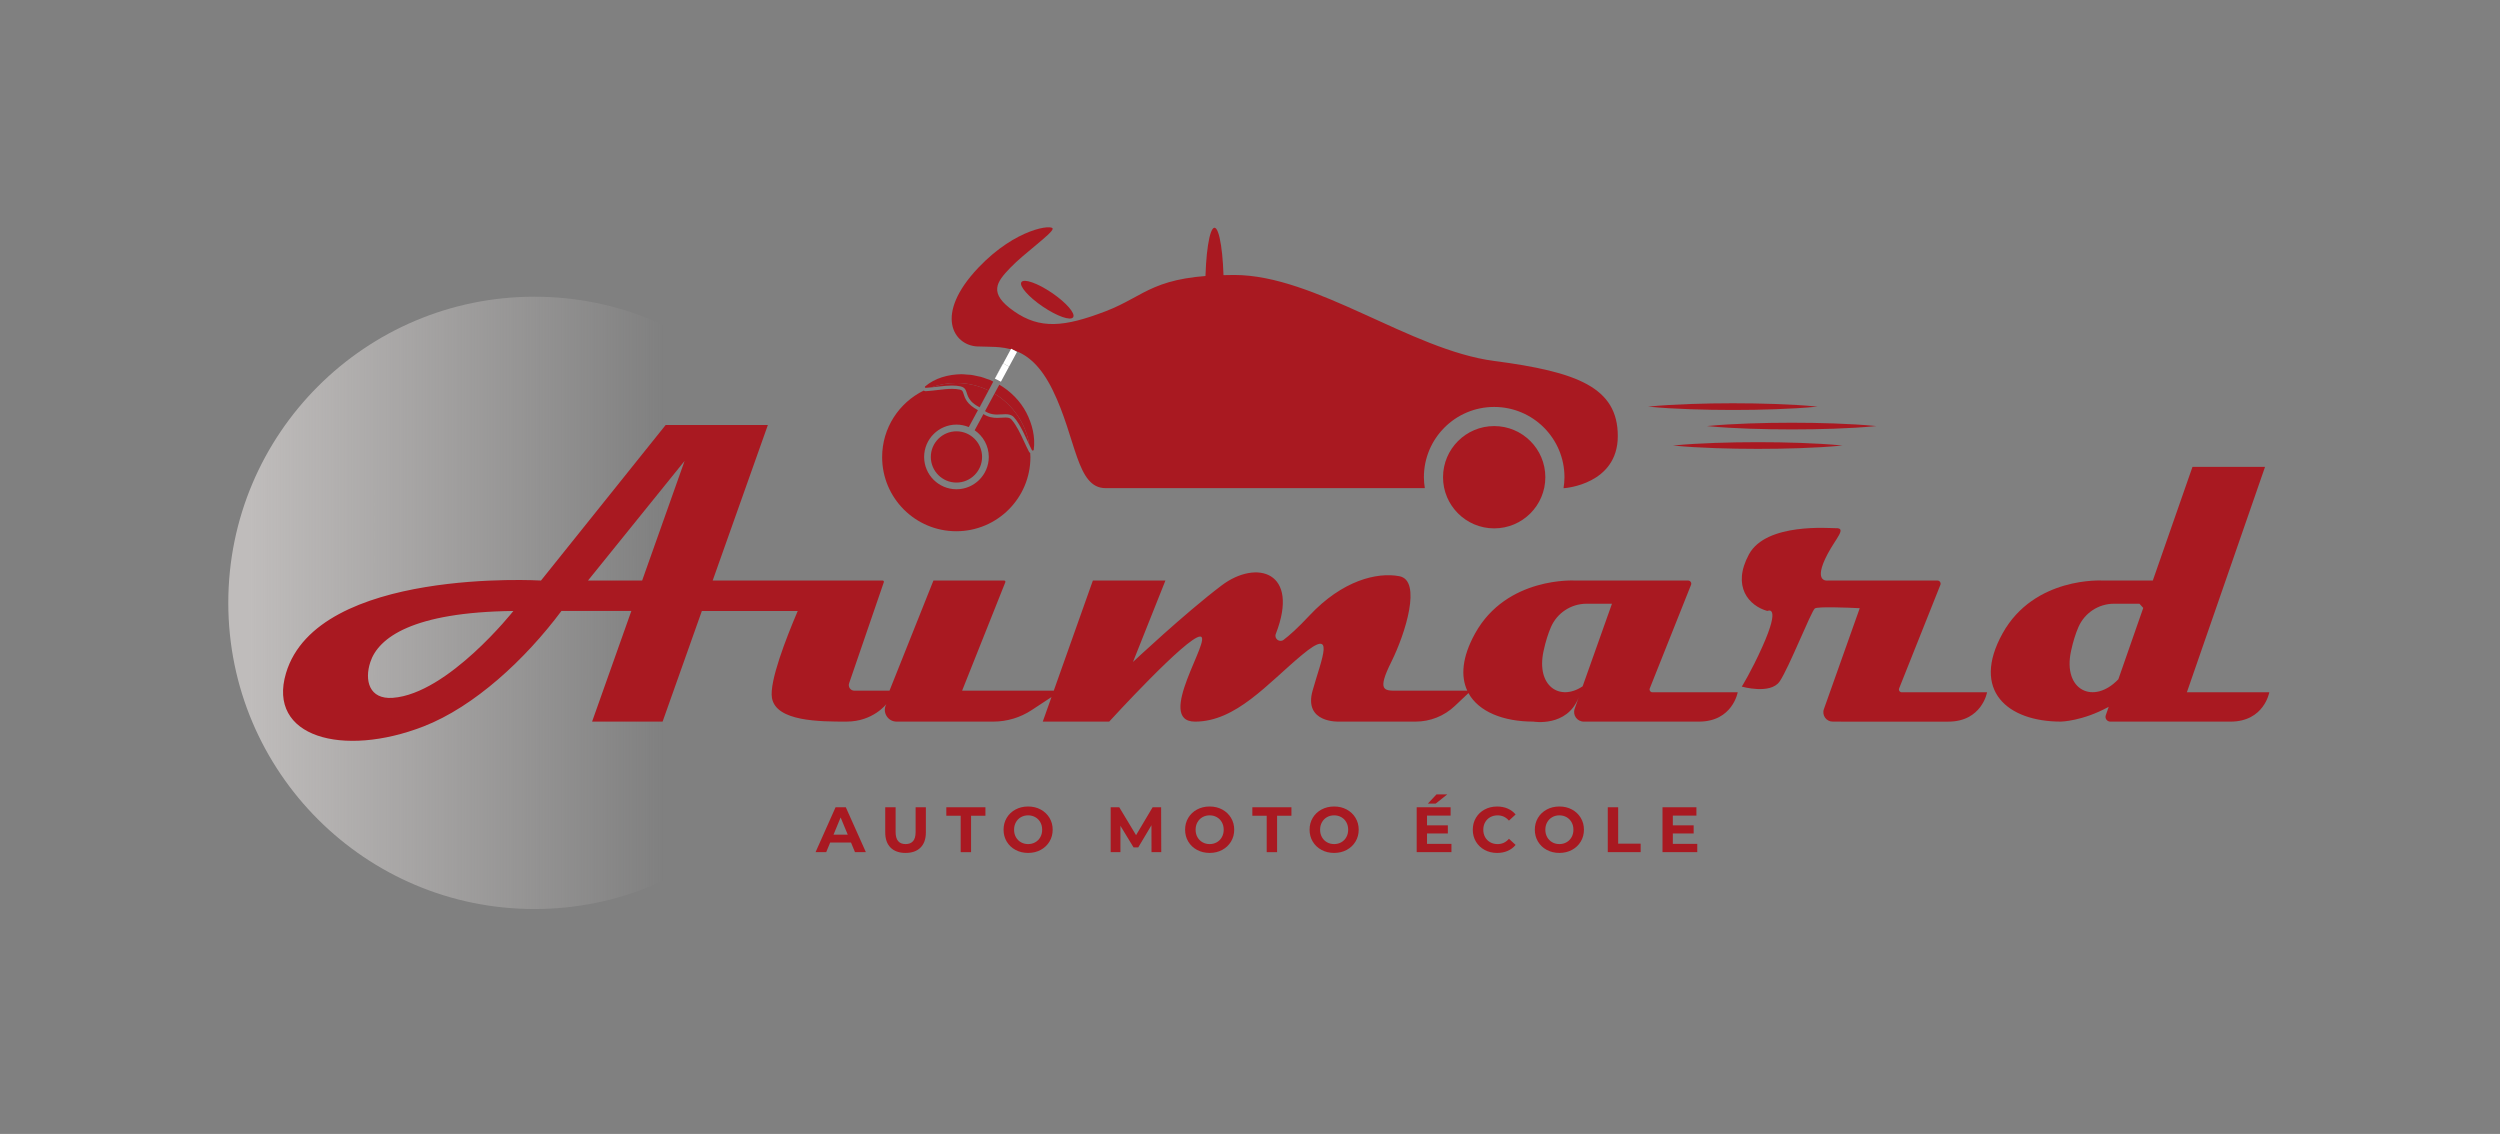 <?xml version="1.0" encoding="UTF-8"?>
<!-- Generator: Adobe Illustrator 27.8.1, SVG Export Plug-In . SVG Version: 6.00 Build 0)  -->
<svg xmlns="http://www.w3.org/2000/svg" xmlns:xlink="http://www.w3.org/1999/xlink" version="1.1" id="Calque_1" x="0px" y="0px" viewBox="0 0 3749.7 1700.79" style="enable-background:new 0 0 3749.7 1700.79;" xml:space="preserve">
<rect x="0" y="0" width="3749.7" height="1700.79" fill="#808080" stroke="none"/>
<style type="text/css">
	.st0{fill:url(#SVGID_1_);}
	.st1{fill:#A91921;}
	.st2{fill:none;}
	.st3{fill:#FFFFFF;}
</style>
<g>
	<linearGradient id="SVGID_1_" gradientUnits="userSpaceOnUse" x1="375.975" y1="904.224" x2="995.089" y2="904.224">
		<stop offset="0" style="stop-color:#BFBCBB"></stop>
		<stop offset="1" style="stop-color:#BFBCBB;stop-opacity:0"></stop>
	</linearGradient>
	<circle class="st0" cx="801.62" cy="904.22" r="459.21"></circle>
	<g>
		<path class="st1" d="M2361.82,1063.04c-3.34,9.41,3.64,19.3,13.63,19.3h172.67c50.59,0,58.25-44.01,58.25-44.01h-127.91    c-3.02,0-5.09-3.05-3.97-5.86l61.88-155.29c1.23-3.08-1.04-6.43-4.36-6.43h-19.13h-82.77h-67.45c0,0-102.7-6.48-150.22,79.36    c-19.68,35.56-21.71,64.32-11.7,85.84c-20.17,0-90.6,0-106.33,0c-18.39,0-29.12,0-7.66-43.08    c21.46-43.08,45.97-122.12,12.26-128.6c-33.71-6.48-85.85,6.48-134.89,58.85c-17.67,18.87-30.18,30.04-38.94,36.6    c-6.06,4.54-14.4-1.78-11.66-8.84c36.58-94.04-29.15-112.19-81.23-72.81c-55.18,41.73-132.97,114.8-132.97,114.8l48.66-122.12    h-108.83l-58.65,165.2h-137.47l64.83-162.7c0.48-1.2-0.4-2.5-1.69-2.5h-106.14l-65.91,165.2h-52.63c-5.76,0-9.8-5.67-7.93-11.11    l52.07-151.68c0.41-1.18-0.47-2.41-1.72-2.41h-23.51h-231.49l82.8-233.33H1006.1l0,0.02c-2.52-0.02-5.01-0.05-7.67-0.02    L811.43,870.74c0,0-335.02-20.04-382.44,138.84c-28.66,96.01,85.17,126.96,206.16,80.01c76.41-29.65,152.94-100.83,206.93-173.21    h104.63l0.25-0.01l-58.89,165.95h105.76l58.88-165.93h143.8c-17.3,40.5-42.88,106.02-38.67,130.46    c6.12,35.48,72.03,35.48,111.9,35.48c39.86,0,59.78-26.45,59.78-26.45c-6.81,11.74,1.67,26.45,15.24,26.45h13.88h65.91h65.19    c20.47,0,40.5-5.99,57.6-17.24l29.76-19.57l-13.07,36.82h19.85h79.8c0,0,116.49-127.61,136.42-127.61    c19.93,0-68.98,127.64-7.66,127.64c61.31,0,108.83-57.13,160.37-100.05c51.54-42.92,29.7,4.6,15.9,53.65    c-13.8,49.05,39.85,46.37,39.85,46.37h114.68c21.83,0,42.84-8.36,58.71-23.36l20.54-19.42c15.41,28.11,52.48,42.78,97.3,42.78    c0,0,50.58,8.81,68.02-36.2L2361.82,1063.04z M589.17,1046.67c-35.51,2.63-42.77-26.23-33.72-53.65    c12.03-36.48,63.19-74.89,214.59-76.64C770.04,916.38,671.94,1040.54,589.17,1046.67z M963.15,870.74h-8.78h-72.44l144.88-179.41    L963.15,870.74z M2373.77,1029.37c-34.05,22.94-70.01-0.08-58.64-52.84c3.18-14.77,7.02-26.51,11.04-35.82    c9.22-21.37,30.22-35.18,53.49-35.18h38.08L2373.77,1029.37z"></path>
		<path class="st1" d="M2910.36,877.18c1.23-3.08-1.04-6.43-4.36-6.43h-74.32h-27.59h-62.85c0,0-22.99,3.55,0-39.95    c12.42-23.5,29.12-39.21,12.26-38.57c-7.66,0.29-104.23-8.85-130.29,39.26c-26.06,48.11,0,77.23,27.59,84.9    c0,0,21.46-10.86-7.66,54.05c-16.42,36.59-30.68,59.38-30.68,59.38s42.94,12.26,56.74-7.66c13.79-19.93,47.49-105.74,52.87-109.58    c4.32-3.09,49.62-1.22,67.3-0.36l-53.76,151.41c-3.24,9.12,3.53,18.7,13.21,18.7l0,0h12.39l-0.05,0.03c0,0,110.36,0,160.95,0    s58.25-44.01,58.25-44.01h-127.91c-3.02,0-5.09-3.05-3.97-5.86L2910.36,877.18z"></path>
		<path class="st1" d="M3280.05,1038.33l117.24-338.07h-108.83l-59.51,170.49h-75.16c0,0-102.7-6.48-150.22,79.36    c-47.52,85.84,7.66,132.21,87.37,132.21c0,0,32.1-0.36,71.9-22.21l-4.43,12.69c-1.62,4.65,1.83,9.52,6.76,9.52h9.76h9.59    l-0.05,0.03c0,0,110.36,0,160.96,0c50.59,0,58.25-44.01,58.25-44.01H3280.05z M3177.28,1018.8    c-36.87,38.74-83.76,16.96-70.99-42.27c3.18-14.78,7.02-26.52,11.04-35.83c9.22-21.36,30.21-35.18,53.48-35.18h38.09l5.72,6.3    L3177.28,1018.8z"></path>
	</g>
	<g>
		<path class="st1" d="M1276.41,1263.7h-31.25l-5.96,14.43h-15.96l30-67.32h15.38l30.09,67.32h-16.34L1276.41,1263.7z     M1271.51,1251.88l-10.67-25.78l-10.67,25.78H1271.51z"></path>
		<path class="st1" d="M1335.78,1271.31c-5.35-5.32-8.03-12.92-8.03-22.79v-37.7h15.57v37.12c0,12.06,5,18.08,15,18.08    c4.87,0,8.59-1.46,11.15-4.38c2.57-2.92,3.85-7.49,3.85-13.71v-37.12h15.38v37.7c0,9.87-2.68,17.47-8.03,22.79    c-5.36,5.33-12.84,7.99-22.45,7.99S1341.13,1276.63,1335.78,1271.31z"></path>
		<path class="st1" d="M1440.91,1223.51h-21.54v-12.7h58.65v12.7h-21.53v54.63h-15.57V1223.51z"></path>
		<path class="st1" d="M1523.16,1274.77c-5.61-3.01-10-7.16-13.17-12.46c-3.17-5.29-4.76-11.23-4.76-17.84    c0-6.6,1.59-12.56,4.76-17.85c3.17-5.29,7.56-9.44,13.17-12.45c5.61-3.01,11.91-4.52,18.89-4.52c6.99,0,13.27,1.51,18.84,4.52    c5.58,3.01,9.97,7.16,13.18,12.45c3.2,5.29,4.81,11.24,4.81,17.85c0,6.6-1.6,12.55-4.81,17.84c-3.21,5.3-7.6,9.45-13.18,12.46    c-5.57,3.01-11.86,4.52-18.84,4.52C1535.07,1279.29,1528.77,1277.78,1523.16,1274.77z M1552.82,1263.27    c3.2-1.82,5.72-4.38,7.55-7.64c1.82-3.27,2.74-6.99,2.74-11.16c0-4.17-0.91-7.89-2.74-11.15c-1.83-3.28-4.35-5.83-7.55-7.65    s-6.79-2.74-10.77-2.74c-3.97,0-7.56,0.91-10.77,2.74c-3.21,1.82-5.72,4.38-7.55,7.65c-1.82,3.27-2.74,6.99-2.74,11.15    c0,4.17,0.91,7.89,2.74,11.16c1.83,3.27,4.34,5.82,7.55,7.64c3.2,1.83,6.79,2.75,10.77,2.75    C1546.03,1266.02,1549.62,1265.11,1552.82,1263.27z"></path>
		<path class="st1" d="M1727.13,1278.14l-0.1-40.39l-19.81,33.28h-7.01l-19.71-32.42v39.53h-14.61v-67.32h12.88l25.19,41.83    l24.81-41.83h12.78l0.2,67.32H1727.13z"></path>
		<path class="st1" d="M1795.44,1274.77c-5.61-3.01-10-7.16-13.17-12.46c-3.17-5.29-4.76-11.23-4.76-17.84    c0-6.6,1.59-12.56,4.76-17.85c3.17-5.29,7.56-9.44,13.17-12.45c5.61-3.01,11.91-4.52,18.89-4.52s13.27,1.51,18.84,4.52    c5.58,3.01,9.97,7.16,13.18,12.45c3.2,5.29,4.81,11.24,4.81,17.85c0,6.6-1.6,12.55-4.81,17.84c-3.21,5.3-7.6,9.45-13.18,12.46    c-5.57,3.01-11.86,4.52-18.84,4.52S1801.05,1277.78,1795.44,1274.77z M1825.1,1263.27c3.2-1.82,5.72-4.38,7.55-7.64    c1.82-3.27,2.74-6.99,2.74-11.16c0-4.17-0.91-7.89-2.74-11.15c-1.83-3.28-4.35-5.83-7.55-7.65s-6.79-2.74-10.77-2.74    s-7.56,0.91-10.77,2.74c-3.21,1.82-5.72,4.38-7.55,7.65c-1.82,3.27-2.74,6.99-2.74,11.15c0,4.17,0.91,7.89,2.74,11.16    c1.83,3.27,4.34,5.82,7.55,7.64c3.2,1.83,6.79,2.75,10.77,2.75S1821.89,1265.11,1825.1,1263.27z"></path>
		<path class="st1" d="M1899.9,1223.51h-21.54v-12.7H1937v12.7h-21.53v54.63h-15.58V1223.51z"></path>
		<path class="st1" d="M1982.15,1274.77c-5.61-3.01-10-7.16-13.18-12.46c-3.17-5.29-4.76-11.23-4.76-17.84    c0-6.6,1.59-12.56,4.76-17.85c3.18-5.29,7.56-9.44,13.18-12.45c5.6-3.01,11.9-4.52,18.89-4.52s13.27,1.51,18.85,4.52    c5.58,3.01,9.97,7.16,13.18,12.45c3.2,5.29,4.81,11.24,4.81,17.85c0,6.6-1.61,12.55-4.81,17.84c-3.21,5.3-7.59,9.45-13.18,12.46    c-5.57,3.01-11.86,4.52-18.85,4.52S1987.76,1277.78,1982.15,1274.77z M2011.81,1263.27c3.21-1.82,5.72-4.38,7.54-7.64    c1.83-3.27,2.75-6.99,2.75-11.16c0-4.17-0.91-7.89-2.75-11.15c-1.82-3.28-4.34-5.83-7.54-7.65s-6.8-2.74-10.77-2.74    s-7.55,0.91-10.76,2.74s-5.72,4.38-7.54,7.65c-1.83,3.27-2.75,6.99-2.75,11.15c0,4.17,0.91,7.89,2.75,11.16    c1.82,3.27,4.34,5.82,7.54,7.64c3.21,1.83,6.79,2.75,10.76,2.75S2008.6,1265.11,2011.81,1263.27z"></path>
		<path class="st1" d="M2176.99,1265.64v12.5h-52.12v-67.32h50.86v12.5h-35.38v14.62h31.25v12.12h-31.25v15.59H2176.99z     M2154.58,1191.48h16.16l-17.4,13.85h-11.72L2154.58,1191.48z"></path>
		<path class="st1" d="M2226.83,1274.82c-5.54-2.98-9.9-7.12-13.08-12.41c-3.17-5.29-4.76-11.26-4.76-17.93s1.59-12.65,4.76-17.94    c3.18-5.29,7.53-9.42,13.08-12.4c5.54-2.98,11.77-4.47,18.7-4.47c5.83,0,11.11,1.03,15.82,3.08s8.67,4.99,11.87,8.85l-10,9.23    c-4.55-5.26-10.19-7.89-16.92-7.89c-4.16,0-7.88,0.91-11.15,2.74c-3.27,1.82-5.82,4.38-7.64,7.65c-1.83,3.27-2.75,6.99-2.75,11.15    c0,4.17,0.91,7.89,2.75,11.16c1.82,3.27,4.38,5.82,7.64,7.64c3.27,1.83,6.99,2.75,11.15,2.75c6.73,0,12.37-2.66,16.92-7.99    l10,9.23c-3.2,3.91-7.17,6.9-11.92,8.95c-4.74,2.05-10.03,3.08-15.86,3.08C2238.57,1279.29,2232.37,1277.8,2226.83,1274.82z"></path>
		<path class="st1" d="M2319.99,1274.77c-5.61-3.01-10-7.16-13.18-12.46c-3.17-5.29-4.76-11.23-4.76-17.84    c0-6.6,1.59-12.56,4.76-17.85c3.18-5.29,7.56-9.44,13.18-12.45c5.6-3.01,11.9-4.52,18.89-4.52s13.27,1.51,18.85,4.52    c5.58,3.01,9.97,7.16,13.18,12.45c3.2,5.29,4.81,11.24,4.81,17.85c0,6.6-1.61,12.55-4.81,17.84c-3.21,5.3-7.59,9.45-13.18,12.46    c-5.57,3.01-11.86,4.52-18.85,4.52S2325.59,1277.78,2319.99,1274.77z M2349.65,1263.27c3.21-1.82,5.72-4.38,7.54-7.64    c1.83-3.27,2.75-6.99,2.75-11.16c0-4.17-0.91-7.89-2.75-11.15c-1.82-3.28-4.34-5.83-7.54-7.65s-6.8-2.74-10.77-2.74    s-7.55,0.91-10.76,2.74s-5.72,4.38-7.54,7.65c-1.83,3.27-2.75,6.99-2.75,11.15c0,4.17,0.91,7.89,2.75,11.16    c1.82,3.27,4.34,5.82,7.54,7.64c3.21,1.83,6.79,2.75,10.76,2.75S2346.44,1265.11,2349.65,1263.27z"></path>
		<path class="st1" d="M2411.47,1210.81h15.58v54.63h33.75v12.7h-49.33V1210.81z"></path>
		<path class="st1" d="M2545.69,1265.64v12.5h-52.12v-67.32h50.86v12.5h-35.38v14.62h31.25v12.12h-31.25v15.59H2545.69z"></path>
	</g>
	<circle class="st1" cx="2241.1" cy="715.78" r="76.72"></circle>
	<path class="st1" d="M2241.1,541.39c-125.21-16.35-267.76-128.97-389.95-128.97s-131.27,30.88-193.03,54.5   c-61.76,23.61-98.05,27.25-137.13,0s-26.53-43.6-5.56-65.4c20.97-21.8,62.3-50.86,63.44-58.13c1.14-7.27-54.8-1.63-111.49,58.13   c-67.21,70.84-36.93,116.26-1.89,118.08c35.04,1.82,77.72-7.27,113.37,65.4c35.65,72.66,35.65,147.14,79.25,147.14h478.95   c-0.83-5.34-1.39-10.77-1.39-16.35c0-58.22,47.2-105.42,105.42-105.42s105.42,47.2,105.42,105.42c0,5.58-0.56,11.01-1.39,16.35   h1.46c0,0,79.93-5.45,79.93-78.11C2426.52,581.35,2366.31,557.74,2241.1,541.39z"></path>
	<ellipse class="st1" cx="1821.61" cy="430.58" rx="13.77" ry="89.01"></ellipse>
	
		<ellipse transform="matrix(0.562 -0.827 0.827 0.562 316.802 1496.054)" class="st1" cx="1570.6" cy="448.98" rx="12.37" ry="46.9"></ellipse>
	<g>
		<path class="st2" d="M1388.43,581.74c0.03,0,0.05,0,0.08,0c-0.24,0.01-0.43-0.11-0.63-0.22    C1388.05,581.61,1388.22,581.74,1388.43,581.74z"></path>
		<path class="st2" d="M1549.01,675.84c0.23,0,0.41-0.13,0.61-0.23c-0.25,0.12-0.51,0.25-0.81,0.21    C1548.88,675.84,1548.94,675.84,1549.01,675.84z"></path>
		<path class="st2" d="M1441.81,561.26c-0.07,0-0.14,0-0.21,0c2.92-0.01,5.82,0.35,8.73,0.57    C1447.48,561.61,1444.65,561.26,1441.81,561.26z"></path>
		<path class="st2" d="M1489.76,572.38c-1.62-0.78-3.16-1.71-4.81-2.4C1486.6,570.67,1488.14,571.6,1489.76,572.38    C1489.76,572.38,1489.76,572.38,1489.76,572.38z"></path>
		<path class="st1" d="M1495.66,621.76c0.11,0,0.21-0.01,0.32-0.01c-0.73,0-1.47-0.01-2.21-0.04    C1494.4,621.74,1495.03,621.76,1495.66,621.76z"></path>
		<path class="st1" d="M1396.12,685.36c0,21.2,17.25,38.44,38.44,38.44s38.44-17.24,38.44-38.44c0-21.2-17.24-38.44-38.44-38.44    S1396.12,664.16,1396.12,685.36z"></path>
		<path class="st1" d="M1465.1,608.52c1.24,0.76,2.58,1.53,4.04,2.29v0C1467.68,610.04,1466.34,609.28,1465.1,608.52z"></path>
		<path class="st1" d="M1465.1,608.52c-2.48-1.53-4.53-3.05-6.22-4.54C1460.57,605.47,1462.62,606.99,1465.1,608.52z"></path>
		<path class="st1" d="M1477.4,616.65c0.46,0.31,0.92,0.61,1.38,0.88c-0.45-0.27-0.91-0.61-1.36-0.91L1477.4,616.65z"></path>
		<path class="st1" d="M1536.2,662.74c-5.75-12.36-11.7-25.13-19.01-33.37c-1.94-2.26-4.37-3.11-8.98-3.11    c-1.77,0-3.61,0.12-5.52,0.24c-2.26,0.14-4.61,0.28-7.02,0.28c-5.87,0-13.16-0.82-20.65-5.71l-13.12,24.28    c12.76,8.74,21.16,23.4,21.16,40c0,26.73-21.75,48.49-48.49,48.49c-26.74,0-48.49-21.75-48.49-48.49    c0-26.74,21.75-48.49,48.49-48.49c6.55,0,12.79,1.34,18.49,3.7l13.71-25.37c-16.44-8.66-19.52-17.97-21.49-24.26    c-1.39-4.45-1.77-5.65-5.54-6.56c-3.49-0.75-7.35-1.12-11.81-1.12c-6.89,0-14.12,0.86-21.77,1.77c-5.6,0.67-11.39,1.35-17.19,1.7    l-0.38,0.02h-0.15c-1.12,0-2.12-0.38-3.03-0.9c-36.87,18.11-62.3,55.91-62.3,99.76c0,61.42,49.79,111.2,111.2,111.2    c61.42,0,111.2-49.79,111.2-111.2c0-2.03-0.2-4.02-0.3-6.03c-0.82-0.61-1.54-1.41-2.06-2.41    C1540.8,672.63,1538.51,667.72,1536.2,662.74z"></path>
		<path class="st1" d="M1518.5,623.88c0.87,0.61,1.72,1.32,2.49,2.23c5.04,5.67,9.38,13.2,13.43,21.27    c-4.05-8.06-8.39-15.6-13.43-21.27C1520.22,625.2,1519.38,624.49,1518.5,623.88z"></path>
		<path class="st1" d="M1434.61,578.55c2.1,0.2,4.17,0.49,6.18,0.93c2.19,0.53,3.78,1.29,4.98,2.23c-1.2-0.94-2.79-1.7-4.98-2.23    C1438.78,579.04,1436.71,578.74,1434.61,578.55z"></path>
		<path class="st3" d="M1513.49,549.87l-12.27,22.71l0,0l24.2-44.78l-8.84-4.78l-11.72,21.69l0,0    C1506.77,546.55,1511.58,548.63,1513.49,549.87z"></path>
		<path class="st1" d="M1543.86,667.23c1.24,2.62,2.49,5.2,3.75,7.66l0.08,0.15c0.22,0.42,0.63,0.72,1.13,0.79    c0.3,0.04,0.55-0.09,0.81-0.21c0.1-0.05,0.23-0.05,0.32-0.12c0.28-0.23,0.5-0.55,0.55-0.95c2.54-18.95-2.16-38.19-11.1-55.61    c-8.96-17.19-23.4-32-40.56-41.93l-7.25,13.42C1518.84,606.87,1538.42,634.62,1543.86,667.23z"></path>
		<path class="st1" d="M1434.3,574.41c17.39,0,33.78,4.11,48.44,11.22l2.15-3.98c1.63-3.12,3.26-6.22,4.87-9.28    c-1.61-0.78-3.16-1.71-4.81-2.4c-1.47-0.62-3.03-1-4.53-1.55c-3.14-1.16-6.26-2.38-9.48-3.25c-1.74-0.47-3.53-0.68-5.29-1.07    c-3.06-0.68-6.11-1.44-9.21-1.85c-2.03-0.27-4.07-0.25-6.11-0.41c-2.91-0.23-5.81-0.58-8.73-0.57    c-19.6,0.44-39.27,5.73-53.97,18.3c-0.28,0.24-0.45,0.61-0.43,1.01c0.02,0.33,0.18,0.62,0.41,0.83c0.07,0.07,0.19,0.06,0.27,0.11    c0.2,0.11,0.39,0.23,0.63,0.22l0.15-0.01c2.75-0.17,5.49-0.44,8.23-0.73C1408.6,576.81,1421.15,574.41,1434.3,574.41z"></path>
		<path class="st1" d="M1491.57,590.43l-12.3,22.76l-1.85,3.43c0.45,0.3,0.91,0.64,1.36,0.91c0.41,0.24,0.82,0.46,1.23,0.68    c0.7,0.37,1.4,0.72,2.1,1.02c0.41,0.18,0.82,0.35,1.23,0.5c0.71,0.27,1.42,0.5,2.13,0.7c0.38,0.11,0.76,0.23,1.14,0.33    c0.82,0.2,1.63,0.36,2.44,0.49c0.25,0.04,0.51,0.1,0.76,0.14c1.06,0.15,2.12,0.25,3.17,0.31c0.26,0.01,0.52,0.01,0.79,0.02    c0.74,0.03,1.48,0.04,2.21,0.04c2.07-0.01,4.09-0.12,6.05-0.24c1.96-0.12,3.85-0.22,5.66-0.24c0.16,0,0.35-0.02,0.51-0.02    c0.07,0,0.12,0.01,0.19,0.01c1.14,0.01,2.24,0.06,3.31,0.18c0.18,0.02,0.35,0.07,0.53,0.09c0.87,0.12,1.71,0.31,2.52,0.55    c0.31,0.09,0.61,0.21,0.92,0.33c0.7,0.26,1.36,0.59,2.01,0.97c0.27,0.16,0.56,0.31,0.82,0.5c0.87,0.61,1.72,1.32,2.49,2.23    c5.04,5.67,9.38,13.2,13.43,21.27c1.35,2.69,2.66,5.43,3.96,8.19c1.85,3.92,3.65,7.85,5.47,11.67    C1538.42,634.62,1518.84,606.87,1491.57,590.43z"></path>
		<path class="st1" d="M1482.74,585.64c-14.66-7.12-31.05-11.22-48.44-11.22c-13.14,0-25.7,2.4-37.4,6.59    c0.35-0.04,0.7-0.05,1.04-0.09c0.95-0.1,1.89-0.2,2.84-0.31c2.65-0.3,5.3-0.62,7.91-0.92c2.86-0.33,5.68-0.62,8.48-0.87    c0.75-0.07,1.49-0.12,2.24-0.17c2.54-0.19,5.05-0.31,7.52-0.34c0.33,0,0.67-0.04,0.99-0.04c0.09,0,0.18,0.01,0.28,0.01    c1.45,0,2.87,0.1,4.29,0.18c0.7,0.04,1.42,0.04,2.11,0.11c2.1,0.2,4.16,0.49,6.18,0.93c2.19,0.53,3.78,1.29,4.98,2.23    c1.2,0.94,2.01,2.07,2.64,3.35c0.32,0.64,0.61,1.32,0.86,2.03c0.16,0.44,0.32,0.88,0.46,1.34c0.29,0.91,0.59,1.86,0.92,2.85    c0.17,0.52,0.37,1.06,0.58,1.6c0.32,0.86,0.71,1.74,1.15,2.64c0.44,0.9,0.95,1.81,1.56,2.74c0.74,1.14,1.58,2.3,2.66,3.49    c0.67,0.74,1.43,1.48,2.28,2.23c1.69,1.5,3.75,3.02,6.22,4.54c1.24,0.76,2.58,1.53,4.04,2.29L1482.74,585.64z"></path>
		<path class="st1" d="M1484.89,581.66l-2.15,3.98c0.02,0.01,0.03,0.02,0.05,0.03C1483.48,584.34,1484.19,583,1484.89,581.66z"></path>
		<polygon class="st1" points="1477.42,616.62 1479.27,613.19 1477.42,616.62   "></polygon>
		<path class="st1" d="M1482.74,585.64l-13.6,25.17c0.07,0.04,0.15,0.08,0.22,0.11c2.93-5.29,7.98-14.86,13.43-25.26    C1482.77,585.66,1482.76,585.65,1482.74,585.64z"></path>
		<path class="st3" d="M1504.86,544.71c-0.36-0.17-5.97,10.32-12.77,23.23c0.06,0.03,0.12,0.04,0.17,0.07L1504.86,544.71z"></path>
		<path class="st3" d="M1500.68,572.22c0.19,0.11,0.35,0.25,0.54,0.36l12.27-22.71c-1.91-1.24-6.72-3.33-8.63-5.16l0,0l-12.6,23.31    C1495.09,569.38,1497.97,570.63,1500.68,572.22z"></path>
	</g>
	<g>
		<path class="st1" d="M2471.83,609.88c21.19-2.08,42.39-3.16,63.58-3.94c21.19-0.74,42.39-1.08,63.58-1.09    c21.19-0.01,42.39,0.34,63.58,1.07c21.19,0.78,42.39,1.86,63.58,3.95c-21.19,2.09-42.39,3.17-63.58,3.95    c-21.19,0.74-42.39,1.08-63.58,1.07c-21.19-0.01-42.39-0.35-63.58-1.09C2514.22,613.04,2493.02,611.96,2471.83,609.88z"></path>
	</g>
	<g>
		<path class="st1" d="M2560.1,639.06c21.19-2.08,42.39-3.16,63.58-3.94c21.19-0.74,42.39-1.08,63.58-1.09    c21.19-0.01,42.39,0.34,63.58,1.07c21.19,0.78,42.39,1.86,63.58,3.95c-21.19,2.09-42.39,3.17-63.58,3.95    c-21.19,0.74-42.39,1.08-63.58,1.07c-21.19-0.01-42.39-0.35-63.58-1.09C2602.49,642.21,2581.29,641.13,2560.1,639.06z"></path>
	</g>
	<g>
		<path class="st1" d="M2509.23,668.23c21.19-2.08,42.39-3.16,63.58-3.94c21.19-0.74,42.39-1.08,63.58-1.09    c21.19-0.01,42.39,0.34,63.58,1.07c21.19,0.78,42.39,1.86,63.58,3.95c-21.19,2.09-42.39,3.17-63.58,3.95    c-21.19,0.74-42.39,1.08-63.58,1.07c-21.19-0.01-42.39-0.35-63.58-1.09C2551.62,671.39,2530.42,670.31,2509.23,668.23z"></path>
	</g>
</g>
</svg>
